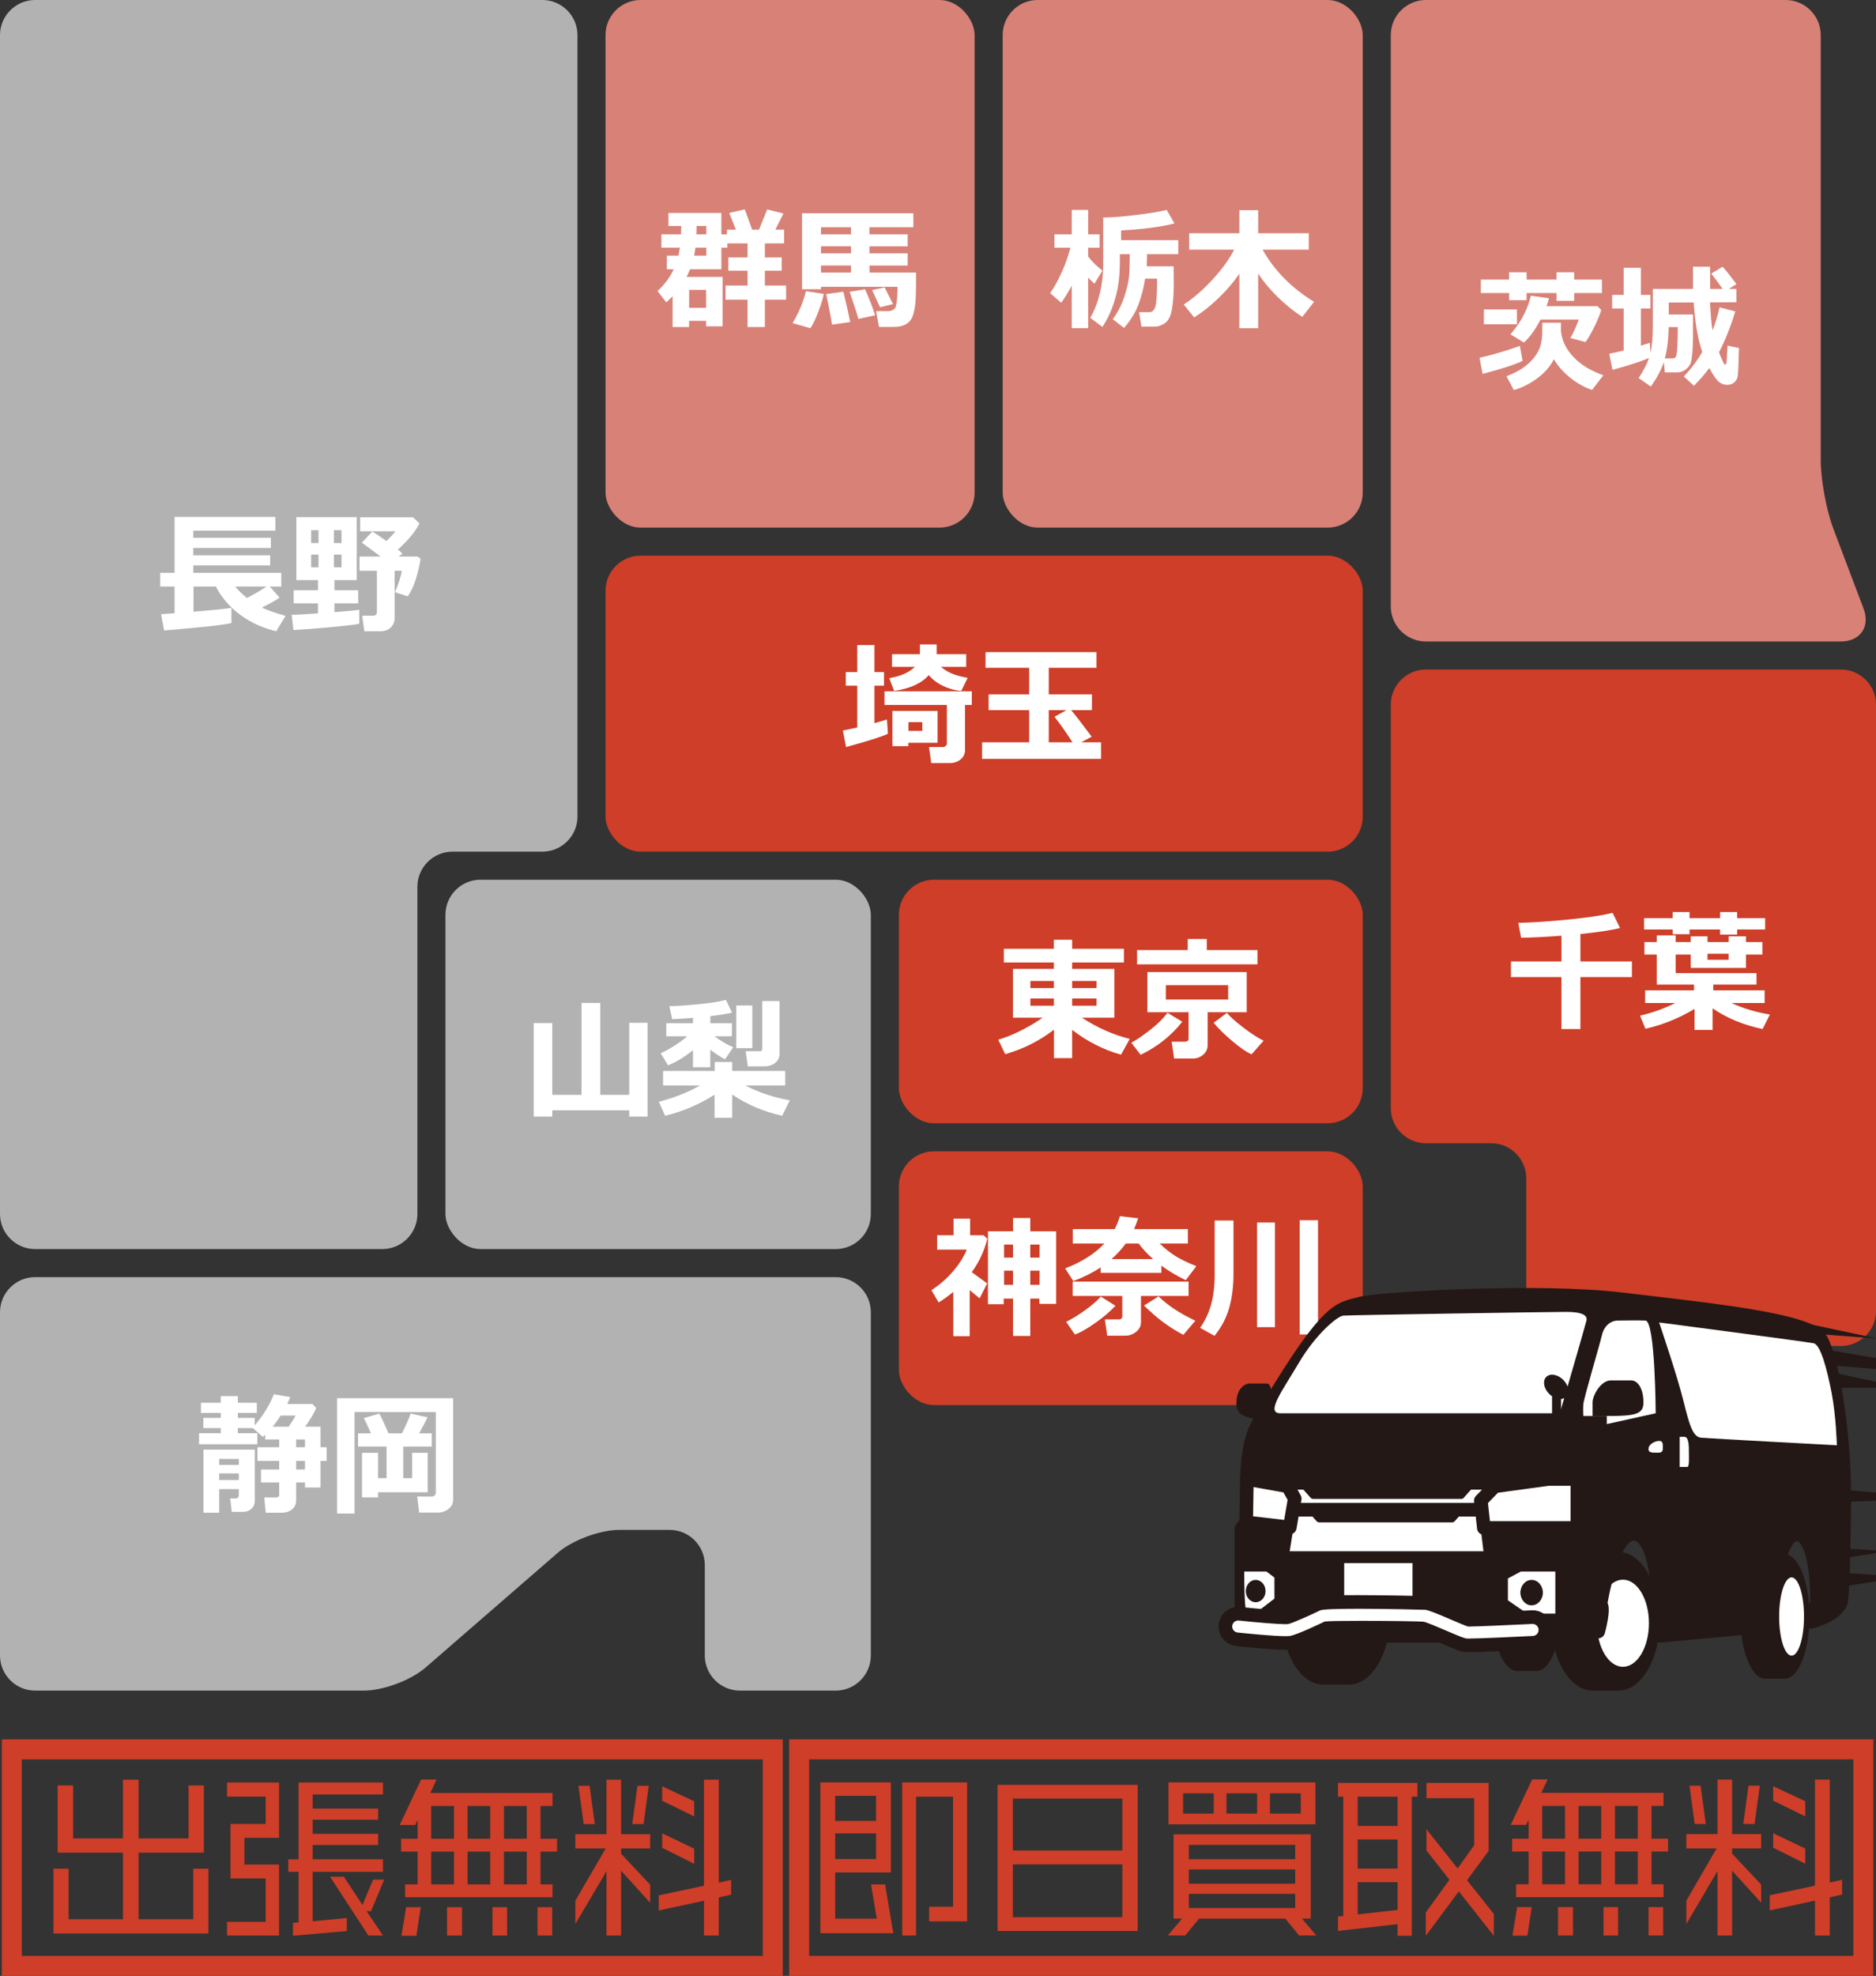 <?xml version="1.0" encoding="UTF-8"?>
<svg id="_レイヤー_1" data-name="レイヤー_1" xmlns="http://www.w3.org/2000/svg" version="1.1" viewBox="0 0 281.357 296.199">
  <rect x="0" y="0" width="281.357" height="296.199" fill="#333333" stroke="none"/>
  <!-- Generator: Adobe Illustrator 29.4.0, SVG Export Plug-In . SVG Version: 2.1.0 Build 152)  -->
  <g>
    <rect x="150.376" y="0" width="54.004" height="79.09" rx="5.259" ry="5.259" style="fill: #d88177;"/>
    <rect x="134.811" y="172.592" width="69.569" height="38.037" rx="5.259" ry="5.259" style="fill: #ce3e28;"/>
    <rect x="66.807" y="131.875" width="63.797" height="55.366" rx="5.259" ry="5.259" style="fill: #b2b2b2;"/>
    <rect x="90.814" y="0" width="55.355" height="79.09" rx="5.259" ry="5.259" style="fill: #d88177;"/>
    <rect x="134.811" y="131.875" width="69.569" height="36.51" rx="5.259" ry="5.259" style="fill: #ce3e28;"/>
    <path d="M213.845,100.366c-2.892,0-5.259,2.366-5.259,5.259v60.495c0,2.892,2.366,5.259,5.259,5.259h9.801c2.892,0,5.259,2.366,5.259,5.259v19.878c0,2.892,2.366,5.259,5.259,5.259h41.935c2.892,0,5.259-2.366,5.259-5.259v-90.891c0-2.892-2.366-5.259-5.259-5.259h-62.253Z" style="fill: #ce3e28;"/>
    <rect x="90.814" y="83.297" width="113.566" height="44.371" rx="5.259" ry="5.259" style="fill: #ce3e28;"/>
    <path d="M5.259,0C2.366,0,0,2.366,0,5.259v176.724c0,2.892,2.366,5.259,5.259,5.259h52.082c2.892,0,5.259-2.366,5.259-5.259v-49.056c0-2.892,2.366-5.259,5.259-5.259h13.49c2.892,0,5.259-2.366,5.259-5.259V5.259c0-2.892-2.366-5.259-5.259-5.259H5.259Z" style="fill: #b2b2b2;"/>
    <path d="M5.259,191.448c-2.892,0-5.259,2.366-5.259,5.259v51.464c0,2.892,2.366,5.259,5.259,5.259h49.321c2.892,0,7.046-1.551,9.231-3.446l19.822-17.198c2.185-1.895,6.338-3.446,9.231-3.446h7.581c2.892,0,5.259,2.366,5.259,5.259v13.573c0,2.892,2.366,5.259,5.259,5.259h14.384c2.892,0,5.258-2.366,5.258-5.259v-51.464c0-2.892-2.366-5.259-5.258-5.259H5.259Z" style="fill: #b2b2b2;"/>
    <path d="M274.931,79.172c-1.023-2.705-1.861-7.285-1.861-10.177V5.259c0-2.892-2.366-5.259-5.259-5.259h-53.966c-2.892,0-5.259,2.366-5.259,5.259v85.642c0,2.892,2.366,5.259,5.259,5.259h62.253c2.892,0,4.421-2.213,3.398-4.918l-4.566-12.069Z" style="fill: #d88177;"/>
    <g>
      <path d="M34.71,93.405c-1.106.273-4.476.642-10.107,1.104l-.439-2.441c.481-.026,1.155-.071,2.021-.137v-4.004h-2.158v-2.061h2.158v-8.379h15.117v2.061h-12.314v1.074h11.641v1.523h-11.641v1.104h11.533v1.514h-11.533v1.104h13.193v2.061h-1.719l1.465,1.66c-.625.442-1.507.94-2.646,1.494.853.41,2.034.823,3.545,1.24l-1.387,2.305c-1.934-.437-3.704-1.232-5.312-2.388s-2.858-2.593-3.75-4.312h-3.35l-.01,3.779c3.027-.254,4.925-.449,5.693-.586v2.285ZM39.955,87.927h-4.668c.449.566,1.032,1.14,1.748,1.719,1.126-.586,2.1-1.159,2.92-1.719Z" style="fill: #fff;"/>
      <path d="M53.88,93.503c-.664.144-2.2.324-4.609.542s-4.163.35-5.264.396l-.264-2.275c.534,0,1.849-.071,3.945-.215v-1.504h-3.643v-1.963h3.643v-1.523h-3.242v-9.434h9.053v9.434h-3.34v1.523h3.564v1.963h-3.564v1.318c2.09-.163,3.33-.283,3.721-.361v2.1ZM46.663,81.403h1.104v-1.924h-1.104v1.924ZM47.767,83.141h-1.104v1.904h1.104v-1.904ZM50.081,81.403h1.143v-1.924h-1.143v1.924ZM51.224,83.141h-1.143v1.904h1.143v-1.904ZM63.08,83.766c-.442,2.591-1.087,4.47-1.934,5.635l-1.924-.635c.188-.364.397-.896.625-1.597s.368-1.235.42-1.606h-1.084v7.1c0,.566-.195,1.035-.586,1.406s-.901.557-1.533.557h-2.422l-.322-2.324h1.66c.144,0,.271-.051.381-.151s.166-.217.166-.347v-6.24h-2.607v-2.139h3.164l-2.822-2.08,1.582-1.66c.71.449,1.416.921,2.119,1.416.547-.527.993-1.013,1.338-1.455h-5.293v-2.1h7.939l.957.918c-.579,1.191-1.657,2.497-3.232,3.916.312.254.544.462.693.625l-.586.42h2.842l.459.342Z" style="fill: #fff;"/>
    </g>
    <g>
      <path d="M38.592,216.503h-8.74v-1.66h3.262v-.762h-2.617v-1.533h2.617v-.742h-2.979v-1.523h2.979v-.996h2.559v.996h2.842v1.523h-2.842v.742h2.52v1.133c1.309-1.536,2.269-3.096,2.881-4.678l2.441.42c-.117.358-.261.706-.43,1.045h3.77l.566.596c-.306.769-.859,1.702-1.66,2.803h2.314v3.076h.918v2.061h-.918v3.984h-2.334v-.762h-1.328v2.695c0,.573-.208,1.023-.625,1.353s-.921.493-1.514.493h-2.422l-.215-2.285h1.699c.358,0,.537-.134.537-.4v-1.855h-2.734v-1.943h2.734v-1.279h-3.262v-2.061h3.262v-1.162h-2.1v-.713c-.065.065-.186.176-.361.332l-1.484-1.318h-2.256v.762h2.92v1.66ZM35.819,223.221h-2.939v3.545h-2.363v-9.463h7.695v7.637c0,.527-.174.942-.522,1.245s-.76.454-1.235.454h-1.699l-.234-2.012h.771c.352,0,.527-.169.527-.508v-.898ZM35.819,219.598v-.898h-2.939v.898h2.939ZM32.879,221.864h2.939v-.996h-2.939v.996ZM40.887,213.866h2.402c.442-.618.791-1.172,1.045-1.66h-2.246c-.371.593-.771,1.146-1.201,1.66ZM44.413,215.78v1.162h1.328v-1.162h-1.328ZM44.413,219.003v1.279h1.328v-1.279h-1.328Z" style="fill: #fff;"/>
      <path d="M67.957,224.823c0,.547-.229,1.004-.688,1.372s-1.004.552-1.636.552h-2.773l-.283-2.422,2.178.02c.163,0,.305-.057.425-.171s.181-.242.181-.386v-12.109l-12.188-.02v15.225h-2.617v-17.285h17.402v15.225ZM64.139,223.7h-7.441v.762h-2.402v-6.68h2.402v3.799h1.279v-4.736h-4.277v-1.982h1.943c-.54-1.211-.901-1.97-1.084-2.275l2.314-.684c.195.273.661,1.26,1.396,2.959h2.012c.579-1.146,1.019-2.132,1.318-2.959l2.52.557c-.339.703-.759,1.504-1.26,2.402h1.895v1.982h-4.277v4.736h1.338v-3.799h2.324v5.918Z" style="fill: #fff;"/>
    </g>
    <g>
      <path d="M228.349,54.097c-1.159.566-3.157,1.218-5.996,1.953l-.459-2.412c1.934-.437,3.952-1.032,6.055-1.787l.4,2.246ZM240.253,43.931h-4.16v1.162h-2.646v-1.162h-4.492v1.064h-2.627v-1.064h-4.238v-2.021h4.238v-1.094h2.627v1.094h4.492v-1.094h2.646v1.094h4.16v2.021ZM227.509,48.609h-4.961v-2.217h4.961v2.217ZM240.468,56.256l-1.699,2.197c-1.36-.462-2.627-1.221-3.799-2.275-.769-.69-1.413-1.465-1.934-2.324-.521,1.074-1.364,2.038-2.529,2.891-1.055.781-2.207,1.357-3.457,1.729l-1.123-2.08c1.478-.527,2.686-1.26,3.623-2.197.813-.813,1.335-1.702,1.562-2.666.13-.547.195-1.211.195-1.992v-1.162h2.803v1.279c.137,1.387.755,2.666,1.855,3.838s2.601,2.093,4.502,2.764ZM240.156,46.47c-.241.769-.608,1.65-1.104,2.646-.476.944-.896,1.663-1.26,2.158l-2.285-.605c.391-.618.817-1.543,1.279-2.773h-5.732c-.794,1.517-1.628,2.669-2.5,3.457l-2.021-1.24c.872-1.003,1.56-2.015,2.061-3.037.476-.957.808-1.872.996-2.744l2.725.381c-.091.358-.215.752-.371,1.182h7.646l.566.576Z" style="fill: #fff;"/>
      <path d="M247.304,53.658c-1.126.508-2.949,1.104-5.469,1.787l-.488-2.422c.69-.13,1.413-.29,2.168-.479v-6.299h-1.729v-2.041h1.729v-4.053h2.578v4.053h1.436v2.041h-1.436v5.576c.417-.13.862-.273,1.338-.43l.098,1.484c.241-1.016.361-2.351.361-4.004v-5.566h6.025v-3.32h2.559l.01,3.32h1.865c-.43-.625-.996-1.39-1.699-2.295l1.699-1.025c.403.423,1.097,1.289,2.08,2.598l-1.133.723h1.133v2.002l-3.965.02c.104,2.07.234,3.467.391,4.189.469-1.25.813-2.399,1.035-3.447l2.363.615c-.69,2.272-1.504,4.313-2.441,6.123.144.384.301.764.474,1.138s.273.583.303.625.07.063.122.063c.11,0,.183-.068.215-.205s.088-1.009.166-2.617l1.719.352c-.065,2.507-.132,3.934-.2,4.282s-.242.643-.522.884-.625.361-1.035.361c-.43.007-.83-.125-1.201-.396s-.869-.979-1.494-2.124c-.625.847-1.394,1.731-2.305,2.656l-1.523-1.396c1.179-1.237,2.1-2.468,2.764-3.691-.645-1.862-1.071-4.329-1.279-7.402l-3.74.01v1.797h3.643c-.007,2.285-.01,3.46-.01,3.525,0,.853-.036,1.638-.107,2.354s-.154,1.194-.249,1.436-.251.472-.469.693-.461.389-.728.503-.554.171-.859.171h-1.807l-.156-1.562c-.345,1.094-.993,2.321-1.943,3.682l-1.836-1.279c.735-1.094,1.253-2.097,1.553-3.008ZM249.687,53.726h1.143c.254,0,.427-.088.518-.264s.161-.651.21-1.426.073-1.777.073-3.008h-1.367c-.032,1.829-.225,3.396-.576,4.697Z" style="fill: #fff;"/>
    </g>
    <g>
      <path d="M160.738,42.814c-.462.892-.989,1.748-1.582,2.568l-1.66-1.445c.586-.801,1.17-1.855,1.753-3.164s1.011-2.52,1.284-3.633h-2.393v-2.002h2.598v-3.672h2.461v3.672h1.719v2.002h-1.719v1.318c.618.794,1.331,1.494,2.139,2.1l-1.201,1.982c-.358-.339-.671-.647-.938-.928v7.588h-2.461v-6.387ZM172.027,38.097l-.039,1.826h4.033c.013,1.146.02,2.034.02,2.666,0,1.367-.085,2.585-.254,3.652s-.511,1.789-1.025,2.163-1.035.562-1.562.562h-2.002l-.361-2.168h1.543c.403,0,.698-.259.884-.776s.278-1.932.278-4.243h-1.797c-.215,1.367-.547,2.651-.996,3.853s-1.172,2.378-2.168,3.53l-1.699-1.318c.208-.222.508-.688.898-1.401s.728-1.541,1.011-2.485.462-1.77.537-2.476.112-1.658.112-2.856v-.527h-1.484v1.006c0,1.511-.098,2.811-.293,3.901s-.488,2.146-.879,3.169-.872,1.966-1.445,2.832l-1.816-1.348c1.289-2.312,1.934-5.017,1.934-8.115v-6.943h.273c1.022,0,2.521-.117,4.497-.352s3.56-.495,4.751-.781l1.162,2.031c-2.103.527-4.769.876-7.998,1.045v1.455h8.574v2.1h-4.688Z" style="fill: #fff;"/>
      <path d="M185.874,41.037c-.853,1.25-1.888,2.461-3.105,3.633s-2.441,2.142-3.672,2.91l-1.562-1.934c1.465-.95,2.918-2.214,4.36-3.789,1.442-1.575,2.508-3.054,3.198-4.434h-6.738v-2.461h7.52v-3.457h2.822v3.457h7.598v2.461h-6.934c1.758,3.132,4.329,5.739,7.715,7.822l-1.758,2.256c-1.263-.813-2.488-1.802-3.677-2.964-1.188-1.162-2.17-2.339-2.944-3.53v8.193h-2.822v-8.164Z" style="fill: #fff;"/>
    </g>
    <g>
      <path d="M133.17,109.986c-.847.423-2.939,1.091-6.279,2.002l-.479-2.48c.742-.144,1.462-.293,2.158-.449v-6.27h-1.719v-2.041h1.719v-4.053h2.578v4.053h1.436v2.041h-1.436v5.615c.762-.208,1.387-.394,1.875-.557l.146,2.139ZM144.733,112.408c0,.593-.222,1.071-.664,1.436s-.989.547-1.641.547h-2.764l-.332-2.402h2.08c.163,0,.303-.056.42-.166s.176-.228.176-.352v-5.801h-9.355v-2.041h13.096v2.041h-1.016v6.738ZM139.293,101.197c-1.062,1.237-2.79,2.028-5.186,2.373l-.742-1.914c.886-.156,1.626-.364,2.222-.625s1.141-.615,1.636-1.064h-3.438v-1.895h4.18v-1.465h2.52v1.465h4.424v1.895h-3.799c.501.41,1.042.74,1.622.991s1.38.471,2.402.659l-.967,1.953c-.957-.078-1.872-.329-2.745-.752-.872-.423-1.582-.964-2.129-1.621ZM140.611,111.353h-4.385v.498h-2.383v-5.283h6.768v4.785ZM138.326,109.566v-1.318h-2.08v1.318h2.08Z" style="fill: #fff;"/>
      <path d="M165.133,113.756h-17.842v-2.48h7.061v-4.824h-6.084v-2.363h6.084v-3.975h-6.543v-2.363h16.641v2.363h-7.158v3.975h6.475v2.363h-3.125c.56.645,1.589,1.973,3.086,3.984l-1.582.84h2.988v2.48ZM157.291,111.275h3.555c-.859-1.354-1.758-2.63-2.695-3.828l1.787-.996h-2.646v4.824Z" style="fill: #fff;"/>
    </g>
    <g>
      <path d="M158.072,154.353c-2.168,1.68-4.606,2.903-7.314,3.672l-1.045-2.168c2.194-.657,4.414-1.758,6.66-3.301h-4.453v-7.314h6.133v-.957h-7.5v-2.061h7.5v-1.348h2.744v1.348h7.764v2.061h-7.764v.957h6.338v7.314h-4.873c2.278,1.491,4.671,2.552,7.178,3.184l-1.309,2.363c-2.604-.723-5.049-1.963-7.334-3.721v4.238h-2.725v-4.268ZM154.537,148.123h3.525v-1.064h-3.525v1.064ZM158.062,149.685h-3.525v1.074h3.525v-1.074ZM160.796,148.123h3.662v-1.064h-3.662v1.064ZM164.458,149.685h-3.662v1.074h3.662v-1.074Z" style="fill: #fff;"/>
      <path d="M177.31,153.162c-1.621,2.077-3.701,3.73-6.24,4.961l-1.396-1.807c.879-.495,1.848-1.159,2.905-1.992s1.896-1.667,2.515-2.5l2.217,1.338ZM188.589,144.558h-18.057v-2.139h7.598v-1.66h2.861v1.66h7.598v2.139ZM181.119,156.677c0,.573-.223,1.05-.669,1.431s-.959.571-1.538.571h-2.822l-.371-2.52h1.934c.403,0,.605-.146.605-.439v-3.984h-6.182v-6.016h14.902v6.016h-5.859v4.941ZM184.195,149.842v-2.158h-9.346v2.158h9.346ZM189.517,156.004l-1.807,2.041c-.723-.3-1.685-.957-2.886-1.973s-2.137-1.934-2.808-2.754l1.992-1.475c.449.54,1.262,1.265,2.437,2.173s2.199,1.57,3.071,1.987Z" style="fill: #fff;"/>
    </g>
    <g>
      <path d="M82.828,167.385h-2.783v-14.023h2.783v10.762h4.385v-13.779h2.812v13.779h4.346v-10.801h2.754v14.062h-2.754v-.947h-11.543v.947Z" style="fill: #fff;"/>
      <path d="M107.173,164.094c-2.317,1.478-4.792,2.532-7.422,3.164l-.938-2.1c2.356-.612,4.411-1.426,6.162-2.441h-5.527v-2.178h7.744v-1.338h2.617v1.338h7.959v2.178h-5.996c2.012,1.048,4.238,1.79,6.68,2.227l-1.143,2.314c-2.773-.612-5.273-1.673-7.5-3.184v3.486h-2.637v-3.467ZM103.931,157.434c-1.315,1.048-2.562,1.804-3.74,2.266l-1.104-1.816c1.354-.605,2.686-1.452,3.994-2.539h-3.154v-1.963h4.004v-.801c-1.237.098-2.278.163-3.125.195l-.42-1.953c1.146-.013,2.629-.11,4.448-.293s3.166-.397,4.038-.645l.918,1.914c-.788.188-1.875.364-3.262.527v1.055h3.242v1.963h-2.627c1.094.781,2.034,1.328,2.822,1.641l-1.221,1.797c-.638-.3-1.377-.778-2.217-1.436v2.637h-2.598v-2.549ZM112.828,157.122h-2.402v-6.396h2.402v6.396ZM116.91,157.981c0,.566-.222,1.021-.664,1.362s-.989.513-1.641.513h-2.451l-.322-2.275h2.08c.267,0,.4-.095.4-.283v-7.236h2.598v7.92Z" style="fill: #fff;"/>
    </g>
    <g>
      <path d="M237.027,154.257h-2.842v-7.783h-7.578v-2.354h7.578v-3.848c-2.253.169-4.271.271-6.055.303l-.42-2.236c2.077-.039,4.614-.208,7.612-.508s5.174-.632,6.528-.996l1.123,2.285c-1.413.339-3.396.638-5.947.898v4.102h7.725v2.354h-7.725v7.783Z" style="fill: #fff;"/>
      <path d="M254.146,151.239c-2.331,1.399-4.788,2.393-7.373,2.979l-.801-1.963c1.843-.437,3.606-1.067,5.293-1.895h-4.531v-1.904h7.334v-.859h-5.596v-4.502h-1.846v-1.875h1.846v-1.006h2.842v1.006h2.256v-.859h2.52v.859h3.164v-.859h2.598v.859h2.461v1.875h-2.461v2.002h-8.281v-2.002h-2.256v2.783h12.119v1.719h-6.484v.859h7.705v1.904h-4.98c1.849.833,3.772,1.406,5.771,1.719l-1.094,2.178c-2.832-.586-5.332-1.618-7.5-3.096v3.232h-2.705v-3.154ZM264.732,139.335h-4.199v.762h-2.559v-.762h-4.58v.703h-2.529v-.703h-4.297v-1.699h4.297v-.918h2.529v.918h4.58v-.918h2.559v.918h4.199v1.699ZM259.253,142.977h-3.164v.898h3.164v-.898Z" style="fill: #fff;"/>
    </g>
    <g>
      <path d="M145.436,200.304h-2.461v-6.65c-.671.566-1.404,1.097-2.198,1.592l-1.084-1.846c1.185-.762,2.248-1.683,3.189-2.764.94-1.081,1.646-2.185,2.114-3.311h-4.444v-2.158h2.461v-2.48h2.48v2.48h2.021l.557.537c-.449,1.829-1.228,3.496-2.334,5,.071.059.843.618,2.314,1.68l-1.123,2.236c-.632-.495-1.13-.905-1.494-1.23v6.914ZM154.518,200.265h-2.588v-5.596h-1.396v.84h-2.363v-10.928h3.76v-1.992h2.588v1.992h3.877v10.879h-2.52v-.791h-1.357v5.596ZM150.592,188.527h1.338v-1.963h-1.338v1.963ZM151.93,190.48h-1.338v2.129h1.338v-2.129ZM154.518,188.527h1.396v-1.963h-1.396v1.963ZM155.914,190.48h-1.396v2.129h1.396v-2.129Z" style="fill: #fff;"/>
      <path d="M170.7,182.629c-.241.69-.446,1.23-.615,1.621h8.076v2.158h-4.248c.769.729,1.533,1.34,2.295,1.831s1.833,1.014,3.213,1.567l-1.582,2.1c-1.321-.632-2.542-1.357-3.662-2.178v1.074h-9.102v-.811c-1.179.781-2.546,1.465-4.102,2.051l-1.221-1.895c2.539-.996,4.499-2.243,5.879-3.74h-4.736v-2.158h6.279c.325-.612.586-1.26.781-1.943l2.744.322ZM167.291,195.744c-.755.82-1.743,1.665-2.964,2.534-1.221.869-2.258,1.463-3.11,1.782l-1.318-1.914c.866-.417,1.816-.999,2.852-1.748s1.816-1.426,2.344-2.031l2.197,1.377ZM171.12,198.205c0,.579-.242,1.062-.728,1.445s-1.03.576-1.636.576h-2.695l-.361-2.441h2.08c.358,0,.537-.159.537-.479v-3.037h-7.441v-2.148h17.383v2.148h-7.139v3.936ZM168.844,186.408c-.618.84-1.331,1.618-2.139,2.334h6.24c-.84-.735-1.565-1.514-2.178-2.334h-1.924ZM179.274,197.98l-1.797,2.119c-2.063-1.067-4.03-2.532-5.898-4.395l2.178-1.367c1.38,1.354,3.22,2.568,5.518,3.643Z" style="fill: #fff;"/>
      <path d="M184.996,182.961v7.988c0,1.868-.21,3.557-.63,5.063s-1.157,2.918-2.212,4.233l-2.178-1.201c1.465-1.979,2.197-4.6,2.197-7.861v-8.223h2.822ZM191.217,198.947h-2.686v-15.684h2.686v15.684ZM197.672,200.041h-2.754v-17.119h2.754v17.119Z" style="fill: #fff;"/>
    </g>
    <g>
      <path d="M105.893,48.097h-2.539v.928h-2.48v-4.619c-.3.312-.615.618-.947.918l-1.318-1.699c1.035-.931,1.846-2.019,2.432-3.262h-1.025v-2.041h1.729c.085-.358.156-.759.215-1.201h-2.764v-1.982h2.939c.02-.345.032-.765.039-1.26h-1.924v-1.953h7.939v3.213h.84v-.713h1.338l-.996-2.5,2.324-.547,1.113,3.047h1.025l1.221-3.027,2.441.605-1.211,2.422h1.309v2.061h-2.881v2.1h2.52v1.992h-2.52v2.227h3.184v2.119h-3.184v4.102h-2.598v-4.102h-3.301v-2.119h3.301v-2.227h-2.881v-1.992h2.881v-2.1h-3.027v.635h-.898v3.242h-4.697c-.144.371-.315.752-.518,1.143h5.4v7.412h-2.48v-.82ZM103.354,46.144h2.539v-2.686h-2.539v2.686ZM104.302,37.121c-.052.423-.117.823-.195,1.201h1.826v-1.201h-1.631ZM104.487,33.879c0,.286-.01.706-.029,1.26h1.475v-1.26h-1.445Z" style="fill: #fff;"/>
      <path d="M123.55,44.064c-.144.729-.417,1.621-.82,2.676s-.798,1.875-1.182,2.461l-2.676-.762c.97-1.641,1.638-3.239,2.002-4.795l2.676.42ZM137.388,40.861c0,1.458-.012,2.625-.034,3.501s-.125,1.702-.308,2.48-.521,1.333-1.016,1.665-1.136.498-1.924.498h-2.275l-.439-2.363h1.836c.364,0,.681-.125.947-.376s.413-1.34.439-3.267h-11.484v.361h-2.842v-11.396h16.699v2.1h-6.592v1.074h5.732v1.787h-5.723v1.055h5.723v1.826h-5.723l.01,1.055h6.973ZM127.632,34.064h-4.502v1.074h4.502v-1.074ZM123.13,37.98h4.502v-1.055h-4.502v1.055ZM123.13,40.861h4.502v-1.055h-4.502v1.055ZM127.515,48.283l-2.725.381c-.195-1.237-.488-2.764-.879-4.58l2.578-.361c.481,1.999.823,3.519,1.025,4.561ZM131.255,47.258l-2.52.547c-.144-.566-.579-1.921-1.309-4.062l2.305-.381c.586,1.276,1.094,2.575,1.523,3.896ZM133.931,45.578l-1.943.479-1.191-2.578,1.875-.4,1.26,2.5Z" style="fill: #fff;"/>
    </g>
  </g>
  <g>
    <g>
      <g>
        <path d="M267.678,233.003h-2.958c-2.046,0-3.705,4.174-3.705,9.322s1.659,9.322,3.705,9.322h2.958c2.046,0,3.705-4.174,3.705-9.322s-1.659-9.322-3.705-9.322Z" style="fill: #231815;"/>
        <path d="M270.559,242.325c0,3.239-.834,5.865-1.864,5.865s-1.864-2.626-1.864-5.865.834-5.865,1.864-5.865,1.864,2.626,1.864,5.865Z" style="fill: #fff;"/>
      </g>
      <path d="M230.463,231.84h-2.958c-2.046,0-3.705,4.174-3.705,9.322s1.659,9.322,3.705,9.322h2.958c2.046,0,3.705-4.174,3.705-9.322s-1.659-9.322-3.705-9.322Z" style="fill: #231815;"/>
      <g>
        <path d="M242.708,232.644h-3.836c-3.429,0-6.208,4.653-6.208,10.393s2.779,10.393,6.208,10.393h3.836c3.429,0,6.208-4.653,6.208-10.393s-2.78-10.393-6.208-10.393Z" style="fill: #231815;"/>
        <path d="M202.293,231.742h-3.836c-3.429,0-6.208,4.653-6.208,10.393s2.779,10.393,6.208,10.393h3.836c3.429,0,6.208-4.653,6.208-10.393s-2.779-10.393-6.208-10.393Z" style="fill: #231815;"/>
        <ellipse cx="243.402" cy="243.331" rx="3.901" ry="6.531" style="fill: #fff;"/>
      </g>
      <g>
        <path d="M273.075,200.752c-1.767-2.99-17.535-4.486-29.905-5.981-12.37-1.495-36.294-.136-39.284.68-2.991.816-4.617.355-13.457,15.088-2.252,3.753-3.15,4.716-3.429,11.16l6.144,1.1h31.036l8.079-1.1h4.319v7.355h-14.03l.512,3.999h-30.236l.615-4.079-6.544-.763-.715.956v11.362c0,1.262.421,2.209.421,2.209l6.766,2.482h41.545c2.41,0,4.788-.657,4.788-.657,0,0,.989-3.559.33-4.087,0,0,1.648-10.546,4.943-10.546s3.955,7.905,3.955,15.29l14.682-1.36s1.796-.483,2.126-3.845c.33-3.362,1.384-10.019,3.691-10.019s3.098,5.075,3.098,10.085l-.857,3.032s4.153-1.055,4.482-3.23c.33-2.175.459-15.206.459-15.206,0-9.923-1.767-20.934-3.534-23.924Z" style="fill: #231815; stroke: #231815; stroke-linecap: round; stroke-linejoin: round; stroke-width: 2.044px;"/>
        <rect x="201.598" y="234.315" width="10.245" height="4.97" style="fill: #fff;"/>
      </g>
      <path d="M190.689,211.642s.42-4.246-.673-4.246h-2.606c-.799,0-1.976.883-1.976,2.9s1.219,2.144,5.002,2.858l.252-1.513Z" style="fill: #231815;"/>
      <polygon points="233.263 235.584 228.082 235.584 226.151 236.614 226.151 239.896 229.048 241.891 233.263 241.891 233.263 235.584" style="fill: #fff;"/>
      <ellipse cx="229.709" cy="238.742" rx="1.685" ry="1.905" style="fill: #231815;"/>
      <path d="M186.609,235.584h3.332l1.195.901v3.153l-2.263,1.738h-1.997s-.266-.579-.266-5.792Z" style="fill: #fff;"/>
      <ellipse cx="188.323" cy="238.51" rx="1.48" ry="1.673" style="fill: #231815;"/>
      <path d="M237.459,212.268h3.525v1.206l7.332-1.618s-.057-13.843-1.535-13.9c-1.478-.057-3.065,0-4.119,0s-2.077.739-2.418,2.217c-.341,1.478-2.728,9.493-2.785,10.345-.057.853,0,1.75,0,1.75Z" style="fill: #fff;"/>
      <path d="M233.938,211.856s3.839-13.198,3.999-13.918c.16-.72-.56-1.28-3.04-1.28s-32.556.48-33.435.56c-.88.08-4.079,2.72-6.639,7.039-2.56,4.319-5.039,7.599-2.8,7.599h41.914Z" style="fill: #fff;"/>
      <g>
        <path d="M220.291,246.65c-.196,0-.337-.006-.414-.014-.563-.056-1.301-.363-3.349-1.242-.76-.326-2.78-1.193-3.178-1.279-.433-.053-4.759-.123-9.144-.123-3.102,0-4.701.037-5.242.077-1.32.631-4.122,1.934-5.223,2.153-.223.045-.529.066-.962.066-1.827,0-5.696-.388-7.275-.554-.512-.055-.971-.305-1.294-.704-.323-.4-.472-.901-.417-1.413.103-.98.924-1.721,1.91-1.721.036,0,.171.007.207.011,2.963.313,5.857.541,6.88.541.102,0,.182,0,.235-.007.491-.1,3.401-1.403,4.499-1.951.296-.147.703-.352,6.086-.352,4.286,0,10.075.139,10.279.166.705.094,1.808.546,4.155,1.553.646.277,1.872.803,2.285.946,1.307-.012,6.315-.236,9.427-.39h.005c1.121,0,1.961.803,2.011,1.827.053,1.06-.768,1.964-1.827,2.016-1.32.065-7.996.393-9.655.393Z" style="fill: #fff;"/>
        <path d="M203.604,241.162c4.509,0,10.075.146,10.151.157.598.08,1.868.612,3.888,1.479.939.403,2.217.951,2.536,1.029.032.001.078.002.136.002,1.064,0,6.258-.233,9.493-.392.016,0,.033-.001.049-.001.474,0,.873.377.897.858.025.497-.359.921-.857.945-1.971.097-8.058.391-9.605.391-.148,0-.254-.003-.311-.008-.4-.04-1.113-.334-3.049-1.165-1.126-.483-3.01-1.292-3.415-1.348-.567-.074-5.317-.137-9.313-.137-2.652,0-4.972.028-5.518.1-.635.306-4.044,1.932-5.144,2.152-.159.032-.424.046-.762.046-1.827,0-5.816-.405-7.168-.548-.495-.053-.854-.497-.802-.992.049-.463.438-.807.895-.807.032,0,.065.002.097.005,2.749.291,5.833.547,6.991.547.184,0,.319-.006.397-.02.737-.147,3.916-1.608,4.791-2.046.372-.186,2.789-.244,5.623-.244M198.788,243.02s0,0-.001,0c-.002,0-.004.002-.005.003-.002,0-.004.002-.007.003.002-.001.005-.002.007-.003.002-.001.004-.002.005-.003,0,0,0,0,.001,0M198.628,243.078s0,0,0,0t0,0h0s0,0,0,0M203.604,239.118c-5.617,0-6.043.213-6.536.459-1.046.523-3.521,1.626-4.22,1.85-.017,0-.035,0-.054,0-.989,0-3.839-.225-6.776-.536-.104-.011-.208-.017-.312-.017-1.51,0-2.769,1.134-2.928,2.637-.171,1.615,1.004,3.068,2.619,3.24,1.592.168,5.497.559,7.383.559.509,0,.868-.026,1.163-.086,1.138-.227,3.666-1.378,5.282-2.148.485-.025,1.762-.063,4.978-.063,4.029,0,8.134.062,8.976.116.541.172,2.273.916,2.946,1.205,2.206.946,2.938,1.249,3.653,1.32.091.009.268.018.514.018,1.563,0,7.308-.275,9.706-.393.786-.039,1.51-.381,2.038-.964.529-.583.798-1.337.76-2.123-.078-1.571-1.368-2.801-2.938-2.801-.037,0-.123.002-.16.004-3.572.176-7.922.366-9.183.387-.486-.186-1.524-.631-2.064-.863-2.49-1.069-3.587-1.515-4.424-1.626-.339-.046-6.464-.175-10.42-.175h0Z" style="fill: #231815;"/>
      </g>
      <polygon points="224.179 222.799 222.088 224.955 223.059 233.053 192.823 233.053 194.179 224.658 193.143 222.799 224.179 222.799" style="fill: #fff; stroke: #231815; stroke-linecap: round; stroke-linejoin: round; stroke-width: 1.022px;"/>
      <line x1="193.912" y1="226.311" x2="222.251" y2="226.311" style="fill: none; stroke: #231815; stroke-linecap: round; stroke-linejoin: round; stroke-width: 2.044px;"/>
      <polygon points="195.71 222.799 196.947 224.187 219.144 224.187 220.381 222.799 195.71 222.799" style="fill: #231815; stroke: #231815; stroke-linecap: round; stroke-linejoin: round; stroke-width: 1.022px;"/>
      <polygon points="196.612 226.311 197.849 227.7 217.791 227.7 219.028 226.311 196.612 226.311" style="fill: #231815; stroke: #231815; stroke-linecap: round; stroke-linejoin: round; stroke-width: 1.022px;"/>
      <path d="M238.846,212.267v-2.066c0-.976,1.205-3.271,2.755-3.271h3.042c.976,0,1.836,1.205,1.836,3.329s-1.894,2.009-7.633,2.009Z" style="fill: #231815;"/>
      <path d="M248.828,198.24s2.728,8.015,3.638,11.71c.909,3.695,1.421,5.457,2.672,5.571,1.251.114,20.35,1.137,20.35,1.137,0,0-.114-4.377-.796-7.901-.682-3.524-1.648-7.162-2.672-7.389-1.023-.227-23.192-3.126-23.192-3.126Z" style="fill: #fff;"/>
      <path d="M251.913,215.382v4.522h1.139c.345,0,.242-1.519.242-2.261s.015-2.261-.683-2.261h-.698Z" style="fill: #fff;"/>
      <path d="M249.393,217.073c0-.759-.027-1.07-.566-1.07s-1.471.414-1.574,1.07c-.104.656.4.69,1.063.69s1.077.062,1.077-.69Z" style="fill: #fff;"/>
      <path d="M235.597,214.101l-1.47-2.434v-1.952c.293-.024.558-.13.756-.328.582-.582.388-1.721-.435-2.543-.822-.822-1.961-1.017-2.543-.435-.582.582-.388,1.721.435,2.543.137.137.283.255.434.356v2.547c0,.123.034.244.098.35l1.567,2.595c.127.21.351.327.58.327.119,0,.24-.032.349-.098.32-.193.422-.609.229-.929Z" style="fill: #231815;"/>
      <path d="M186.999,221.699" style="fill: none; stroke: #231815; stroke-linecap: round; stroke-linejoin: round; stroke-width: 1.022px;"/>
      <polygon points="186.894 228.21 186.999 221.699 193.143 222.799 194.179 224.658 193.438 228.974 186.894 228.21" style="fill: #fff; stroke: #231815; stroke-linecap: round; stroke-linejoin: round; stroke-width: 2.044px;"/>
      <polygon points="236.577 221.699 232.258 221.699 224.179 222.799 222.088 224.955 222.547 229.054 236.577 229.054 236.577 221.699" style="fill: #fff; stroke: #231815; stroke-linecap: round; stroke-linejoin: round; stroke-width: 2.044px;"/>
    </g>
    <g>
      <polygon points="275.538 237.963 275.436 235.71 285.686 236.375 285.686 236.375 275.538 237.963" style="fill: #231815;"/>
      <polygon points="272.985 234.129 272.883 231.876 283.133 232.541 283.133 232.541 272.985 234.129" style="fill: #231815;"/>
      <polygon points="291.465 224.546 272.862 225.314 272.905 223.06 291.465 224.546 291.465 224.546" style="fill: #231815;"/>
      <polygon points="300.254 206.762 274.001 204.627 274.28 202.389 300.254 206.762 300.254 206.762" style="fill: #231815;"/>
      <polygon points="281.597 200.668 264.638 199.356 264.96 197.124 281.597 200.668 281.597 200.668" style="fill: #231815;"/>
      <g>
        <line x1="285.686" y1="208.064" x2="274.947" y2="206.906" style="fill: #231815;"/>
        <polygon points="285.686 208.064 274.826 208.027 275.068 205.785 285.686 208.064 285.686 208.064" style="fill: #231815;"/>
      </g>
    </g>
  </g>
  <g>
    <g>
      <path d="M8.021,289.84v-9.712h2.271v7.571h8.146v-9.974h-9.79v-10.077h2.323v7.937h7.467v-8.799h2.35v8.799h7.493v-7.937h2.297v10.077h-9.79v9.974h8.198v-7.571h2.271v9.712H8.021Z" style="fill: #ce3e28;"/>
      <path d="M34.048,290.153v-2.062h5.796v-6.501h-5.274v-8.172h5.274v-4.099h-5.796v-2.115h7.806v8.303h-5.195v3.994h5.195v10.652h-7.806ZM46.893,280.597v7.414l5.117-.496v1.958l-8.067.705v-1.932l.835-.078v-7.571h-1.541v-1.88h1.541v-11.514h12.662v1.802h-10.547v2.114h9.816v1.671h-9.816v2.115h9.816v1.671h-9.816v2.141h10.547v1.88h-10.547ZM55.64,286.498h-.653l2.454,3.655h-2.193l-5.744-8.825h2.062l2.794,4.229,1.592-3.785h1.671l-1.984,4.726Z" style="fill: #ce3e28;"/>
      <path d="M81.066,277.569v4.908h1.802v1.932h-22.113v-1.932h1.879v-4.908h-2.48v-1.933h2.48v-2.819l-.365.757h-2.324l3.211-6.813h2.324l-.94,2.01h18.328v1.958h-1.802v4.908h2.48v1.933h-2.48ZM62.451,290.178h-2.245l.705-4.281h2.193l-.653,4.281ZM68.09,270.728h-3.42v4.908h3.42v-4.908ZM68.09,277.569h-3.42v4.908h3.42v-4.908ZM67.046,290.153v-4.256h2.245v4.256h-2.245ZM73.521,270.728h-3.394v4.908h3.394v-4.908ZM73.521,277.569h-3.394v4.908h3.394v-4.908ZM73.86,290.153v-4.256h2.193v4.256h-2.193ZM79.003,270.728h-3.42v4.908h3.42v-4.908ZM79.003,277.569h-3.42v4.908h3.42v-4.908ZM80.622,290.153v-4.256h2.193v4.256h-2.193Z" style="fill: #ce3e28;"/>
      <path d="M93.152,280.44v9.713h-2.193v-9.66l-4.673,7.937v-3.498l4.543-7.833h-4.543v-2.141h4.673v-8.172h2.193v8.172h4.36v2.141h-4.36v.783l4.36,4.647v2.715l-4.36-4.804ZM87.538,273.444l-.783-5.744h1.671l.783,5.744h-1.671ZM96.519,273.444h-1.697l.783-5.744h1.697l-.783,5.744ZM107.798,284.435v5.718h-2.219v-5.222l-6.788,1.462v-2.271l6.788-1.436v-15.9h2.219v15.43l1.854-.417v2.219l-1.854.418ZM99.313,269.945v-2.167l4.804,2.245v2.271l-4.804-2.35ZM99.313,276.994v-2.167l4.804,2.298v2.271l-4.804-2.402Z" style="fill: #ce3e28;"/>
    </g>
    <rect x="1.773" y="262.238" width="114.129" height="32.46" style="fill: none; stroke: #ce3e28; stroke-miterlimit: 10; stroke-width: 3px;"/>
  </g>
  <g>
    <g>
      <path d="M123.037,289.8v-22.609h10.574v13.498h-8.354v6.918h6.24l-.861-5.117h2.114l1.228,7.311h-10.939ZM131.391,269.201h-6.135v3.759h6.135v-3.759ZM131.391,274.84h-6.135v3.838h6.135v-3.838ZM139.354,288.024v-2.193h3.577v-16.5h-5.535v20.809h-2.089v-22.949h9.738v20.834h-5.691Z" style="fill: #ce3e28;"/>
      <path d="M149.612,289.46v-21.904h21.017v21.904h-21.017ZM168.33,269.618h-16.422v7.78h16.422v-7.78ZM168.33,279.487h-16.422v7.91h16.422v-7.91Z" style="fill: #ce3e28;"/>
      <path d="M194.828,290.139l-2.062-2.533h-12.923l-2.089,2.533h-2.61l2.141-2.533h-1.279v-12.636h20.573v12.636h-1.306l2.141,2.533h-2.585ZM175.247,273.482v-6.292h22.034v6.292h-22.034ZM182.035,268.835h-4.595v3.028h4.595v-3.028ZM194.253,276.563h-15.952v2.141h15.952v-2.141ZM194.253,280.244h-15.952v2.141h15.952v-2.141ZM194.253,283.899h-15.952v2.115h15.952v-2.115ZM188.536,268.835h-4.595v3.028h4.595v-3.028ZM195.089,268.835h-4.621v3.028h4.621v-3.028Z" style="fill: #ce3e28;"/>
      <path d="M211.744,269.331v20.86h-2.141v-1.749l-8.93,1.018v-2.166l.783-.079v-17.884h-.783v-2.062h11.905v2.062h-.835ZM209.603,269.331h-5.979v4.387h5.979v-4.387ZM209.603,275.754h-5.979v4.36h5.979v-4.36ZM209.603,282.15h-5.979v4.83l5.979-.679v-4.151ZM218.792,283.534l-4.96,6.657v-3.498l3.55-4.908-3.445-4.387v-3.185l4.673,5.874,2.48-3.473v-7.049h-7.153v-2.298h9.32v10.208l-3.237,4.387,4.021,5.038v3.29l-5.248-6.657Z" style="fill: #ce3e28;"/>
      <path d="M247.692,277.555v4.908h1.801v1.932h-22.113v-1.932h1.88v-4.908h-2.48v-1.933h2.48v-2.819l-.365.757h-2.323l3.211-6.813h2.323l-.939,2.01h18.327v1.958h-1.801v4.908h2.479v1.933h-2.479ZM229.077,290.165h-2.245l.705-4.281h2.192l-.652,4.281ZM234.716,270.715h-3.42v4.908h3.42v-4.908ZM234.716,277.555h-3.42v4.908h3.42v-4.908ZM233.671,290.139v-4.256h2.245v4.256h-2.245ZM240.146,270.715h-3.394v4.908h3.394v-4.908ZM240.146,277.555h-3.394v4.908h3.394v-4.908ZM240.486,290.139v-4.256h2.193v4.256h-2.193ZM245.629,270.715h-3.421v4.908h3.421v-4.908ZM245.629,277.555h-3.421v4.908h3.421v-4.908ZM247.247,290.139v-4.256h2.193v4.256h-2.193Z" style="fill: #ce3e28;"/>
      <path d="M259.777,280.427v9.713h-2.192v-9.66l-4.674,7.937v-3.498l4.543-7.833h-4.543v-2.141h4.674v-8.172h2.192v8.172h4.36v2.141h-4.36v.783l4.36,4.647v2.715l-4.36-4.804ZM254.163,273.43l-.783-5.744h1.671l.783,5.744h-1.671ZM263.145,273.43h-1.697l.783-5.744h1.697l-.783,5.744ZM274.423,284.422v5.718h-2.219v-5.222l-6.788,1.462v-2.271l6.788-1.436v-15.9h2.219v15.43l1.854-.417v2.219l-1.854.418ZM265.939,269.931v-2.167l4.804,2.245v2.271l-4.804-2.35ZM265.939,276.98v-2.167l4.804,2.298v2.271l-4.804-2.402Z" style="fill: #ce3e28;"/>
    </g>
    <rect x="119.855" y="262.238" width="159.607" height="32.46" style="fill: none; stroke: #ce3e28; stroke-miterlimit: 10; stroke-width: 3px;"/>
  </g>
</svg>